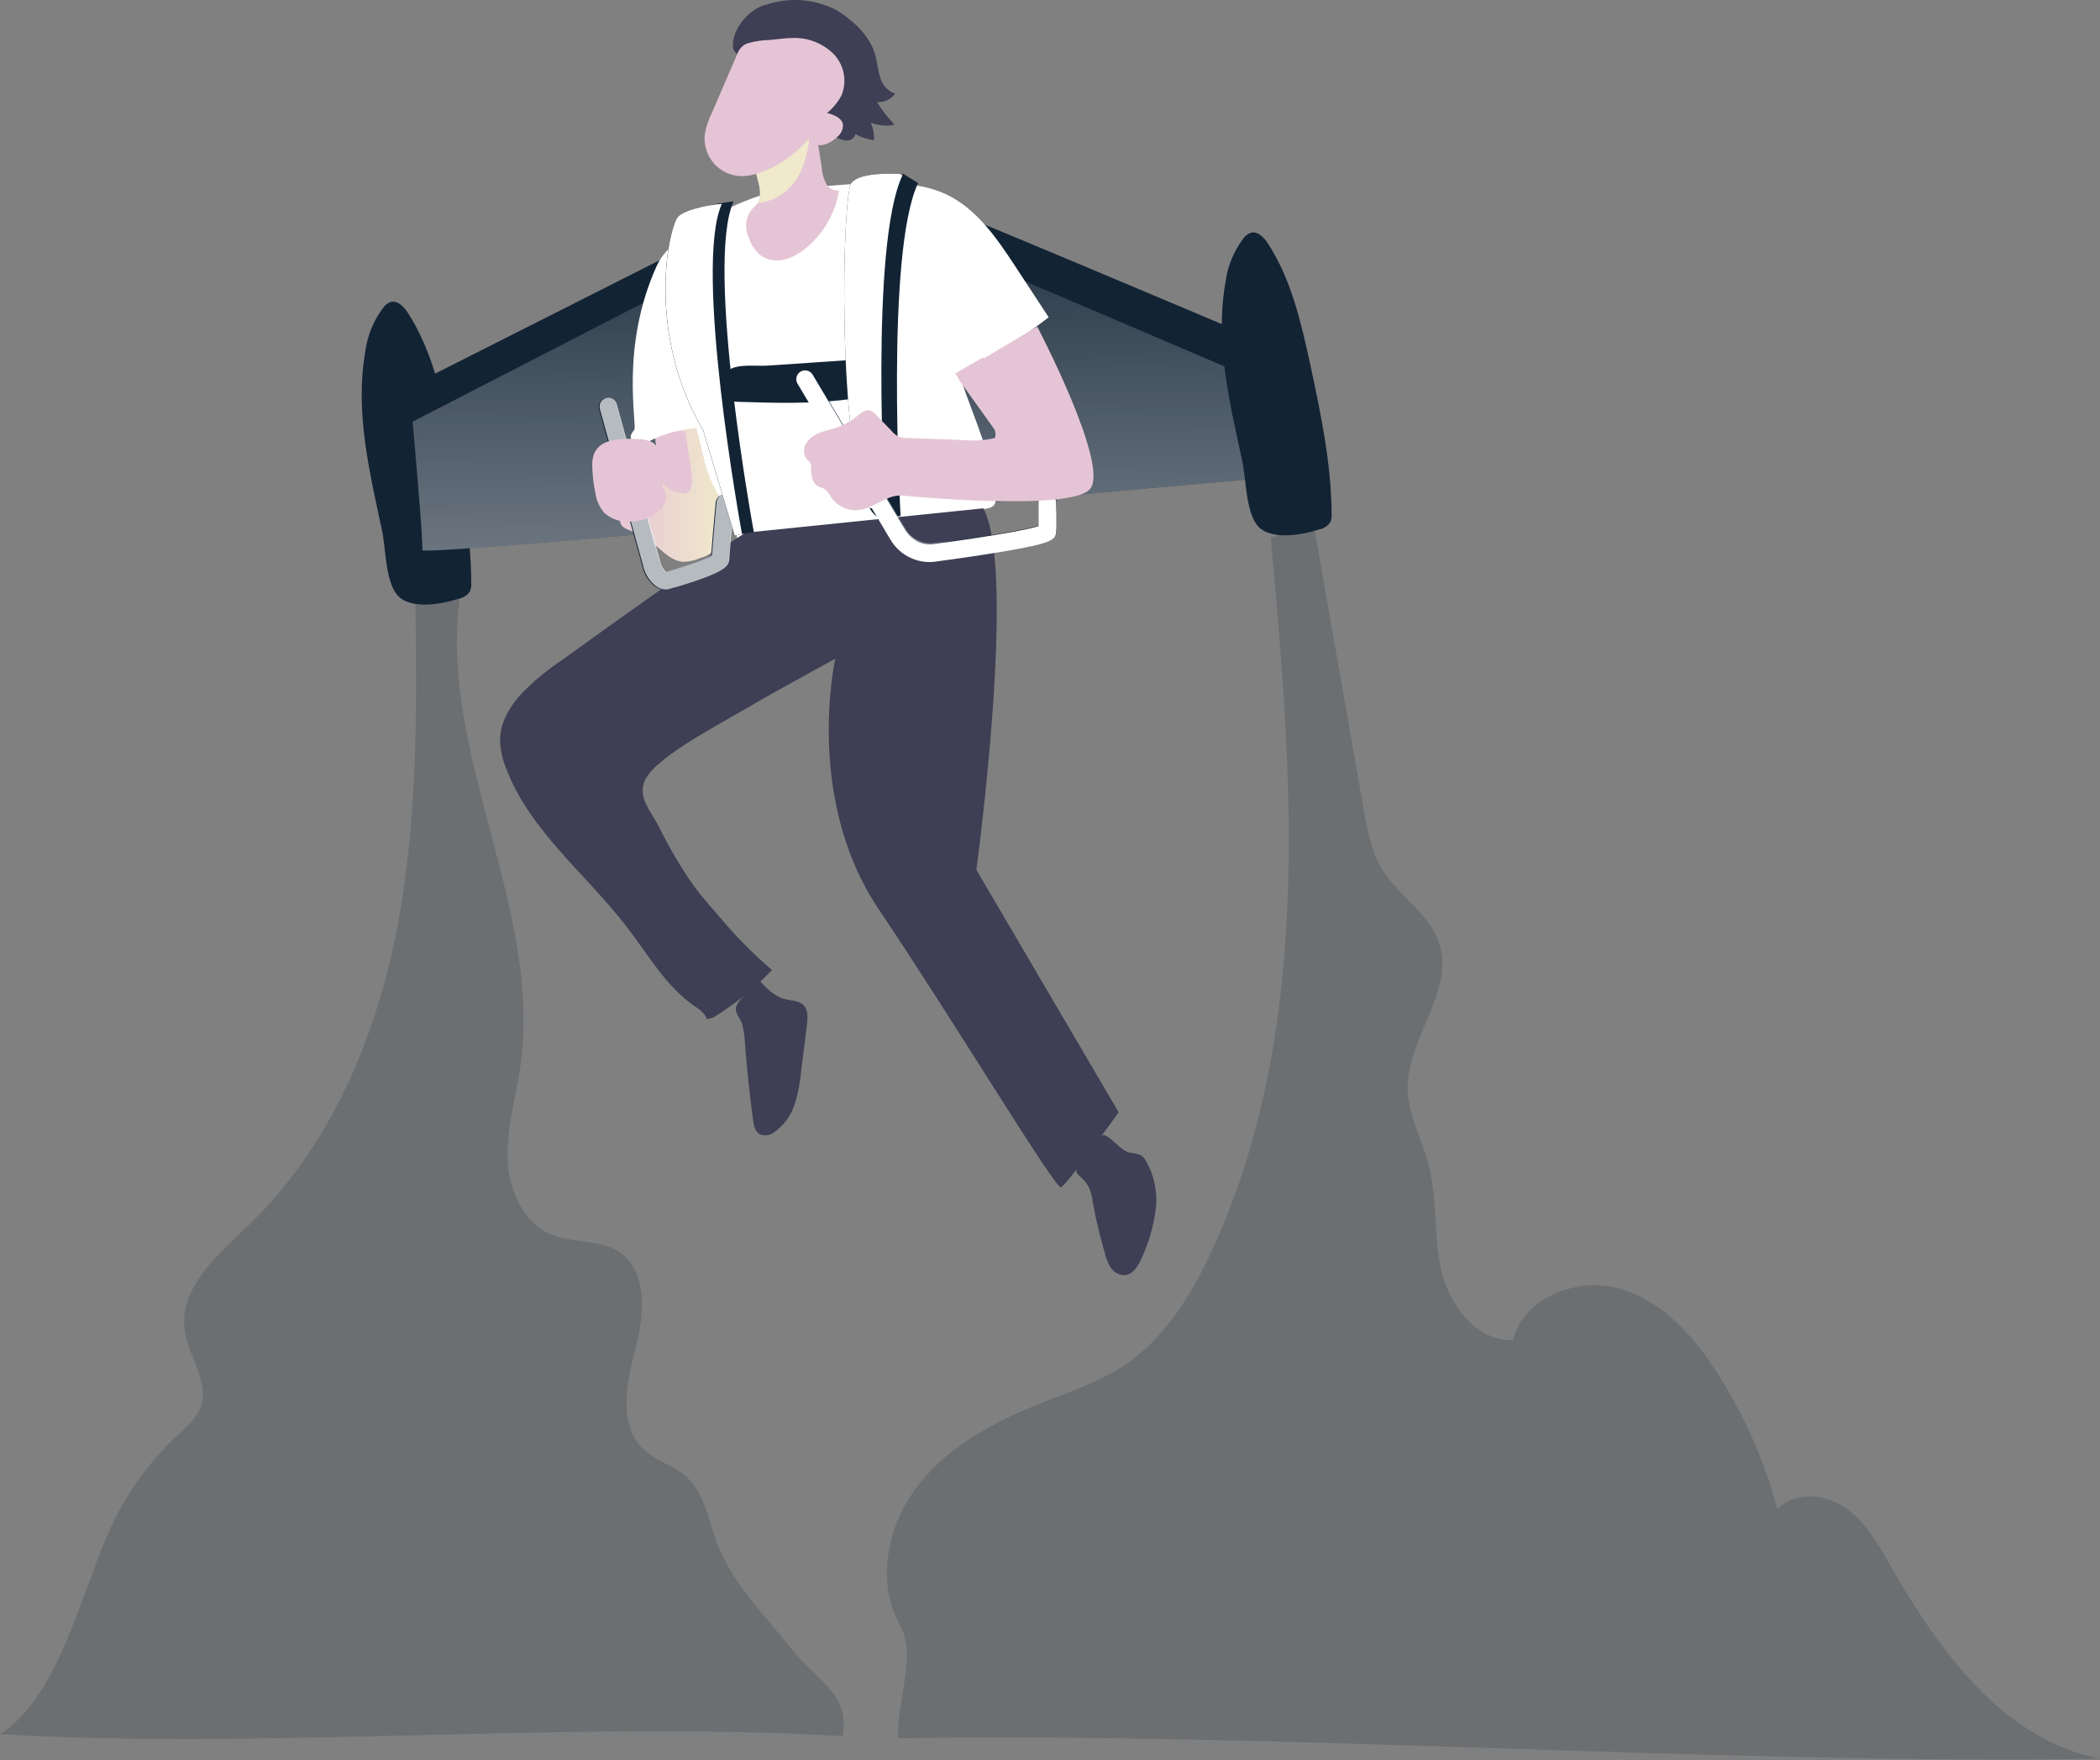 <svg height="300" viewBox="0 0 358 300" width="358" xmlns="http://www.w3.org/2000/svg" xmlns:xlink="http://www.w3.org/1999/xlink"><rect x="0" y="0" width="358" height="300" fill="#808080" stroke="none"/><linearGradient id="a"><stop offset="0" stop-color="#fff" stop-opacity="0"/><stop offset=".99" stop-color="#fff"/></linearGradient><linearGradient id="b" x1="46.024%" x2="59.125%" xlink:href="#a" y1="-34.474%" y2="319.282%"/><linearGradient id="c"><stop offset="0" stop-color="#e5c5d5"/><stop offset=".42" stop-color="#ead4d1"/><stop offset="1" stop-color="#f0e9cb"/></linearGradient><linearGradient id="d" x1=".05%" x2="99.98%" xlink:href="#c" y1="50.004%" y2="50.004%"/><linearGradient id="e" x1="12454%" x2="17565%" xlink:href="#c" y1="4457.606%" y2="5837.627%"/><linearGradient id="f" x1="1640.321%" x2="1666.249%" xlink:href="#a" y1="10961%" y2="12980%"/><linearGradient id="g" x1="14114%" x2="19801%" xlink:href="#a" y1="18872.061%" y2="15825.447%"/><linearGradient id="h" x1="14454%" x2="16199%" xlink:href="#c" y1="8129%" y2="8129%"/><linearGradient id="i" x1="15104%" x2="12776%" xlink:href="#c" y1="4723.988%" y2="7421.309%"/><linearGradient id="j" x1="13677%" x2="16305%" xlink:href="#c" y1="6474%" y2="6474%"/><linearGradient id="k" x1="17412%" x2="15109%" xlink:href="#a" y1="325.617%" y2="516.158%"/><linearGradient id="l" x1="8763.489%" x2="11486.861%" xlink:href="#a" y1="14177%" y2="10722%"/><linearGradient id="m"><stop offset=".02" stop-color="#fff" stop-opacity="0"/><stop offset=".58" stop-color="#fff" stop-opacity=".39"/><stop offset=".68" stop-color="#fff" stop-opacity=".68"/><stop offset="1" stop-color="#fff"/></linearGradient><linearGradient id="n" x1="35.649%" x2="20.071%" xlink:href="#m" y1="54.983%" y2="66.299%"/><linearGradient id="o" x1="11299%" x2="16348%" xlink:href="#a" y1="7040.221%" y2="5929.46%"/><linearGradient id="p" x1="12659%" x2="12128%" xlink:href="#m" y1="6750.684%" y2="6820.134%"/><linearGradient id="q" x1="11570%" x2="12957%" xlink:href="#c" y1="13465%" y2="13465%"/><linearGradient id="r" x1="15543%" x2="20972%" xlink:href="#c" y1="12307%" y2="12307%"/><linearGradient id="s" x1="12918.061%" x2="12449.505%" xlink:href="#c" y1="6552%" y2="7641%"/><linearGradient id="t" x1="15723%" x2="9257%" xlink:href="#a" y1="590.996%" y2="820.385%"/><linearGradient id="u" x1="18591%" x2="20717%" xlink:href="#c" y1="8819.399%" y2="8624.801%"/><g fill="none"><g fill="#122334"><path d="m143.655 295.936c1.281-7.218-4.244-9.218-8.789-14.945s-9.997-11.036-12.615-17.909c-1.5-3.973-2.118-8.591-5.299-11.409-2.145-1.9-5.135-2.636-7.225-4.6-4.39-4.127-2.936-11.273-1.409-17.1 1.527-5.827 2.199-13.327-2.845-16.618-3.345-2.173-7.825-1.4-11.506-2.927-4.862-2.036-7.271-7.718-7.425-12.982-.155-5.264 1.418-10.418 2.163-15.636 3.863-26.818-13.978-53.191-10.316-80-2.309-.136-5.28-.364-7.58-.491.245 19.091.482 38.336-3.154 57.082-3.635 18.745-11.479 37.182-25.248 50.409-5.28 5.064-11.952 10.736-10.906 17.982.618 4.455 4.208 8.727 2.727 12.964-.691 1.955-2.345 3.382-3.863 4.8-4.687 4.34-8.505 9.532-11.252 15.3-5.199 11.073-8.816 29.091-19.086 35.755 46.125 2.655 97.475-2.345 143.627.327z" opacity=".18"/><path d="m62.266 59.991c.344-2.762 1.416-5.382 3.108-7.591.301-.411.714-.727 1.191-.909 1.191-.355 2.272.773 2.954 1.818 3.944 6.082 5.617 13.309 7.162 20.391 1.836 8.473 3.654 17.018 3.654 25.682.045.49-.033.984-.227 1.436-.426.626-1.077 1.062-1.818 1.218-2.845.909-8.398 2.036-10.625-.682-1.972-2.409-1.918-8.045-2.536-10.909-2.127-9.991-4.653-20.245-2.863-30.455z"/><path d="m162.55 36.173c1.1.182 56.031 23.418 56.031 23.418s1.281 22.236 1.1 21.682c-.182-.555-147.872 13.782-147.681 12.5.191-1.282-2.027-27.964-2.027-27.964l48.033-24.255z"/></g><path d="m159.251 41.509c1.1.191 56.995 24.164 56.995 24.164s3.635 16.155 3.435 15.6c-.2-.555-147.872 13.782-147.681 12.5.191-1.282-1.663-21.9-1.663-21.9l48.17-24.8z" fill="url(#b)"/><path d="m111.135 92.464c1.681 1.309 3.208 3.173 5.344 3.3 1.021-.017 2.026-.246 2.954-.673 1.166-.296 2.188-.999 2.881-1.982.224-.488.362-1.011.409-1.545.605-4.693-.087-9.463-1.999-13.791-.673-1.527-.3-5.936-1.818-6.664-1.518-.727-4.544 2.345-6.226 2.591-.17.019-.336.065-.491.136-.545.3-.5 1.082-.391 1.691.69 3.742 1.018 7.541.982 11.345-.1-1.255-1.545-1.982-2.799-1.973-1.963 0-5.026 1.909-4.208 4.291.282.8 1.136 1.009 1.818 1.309 1.261.5 2.452 1.16 3.545 1.964z" fill="url(#d)"/><path d="m116.016 84.045c.332.097.686.097 1.018 0 .7-.245.909-1.118.963-1.818-.005-.958-.096-1.913-.273-2.855l-.854-5.382c-.004-.124-.045-.245-.118-.345-.144-.129-.336-.188-.527-.164-1.558.018-3.099.326-4.544.909l.491 3.936c.013.181.053.358.118.527.085.16.179.314.282.464.636 1 0 2.191.563 3.127.563.936 1.981 1.382 2.881 1.6z" fill="url(#e)"/><path d="m130.731.773c3.381-1.115 7.044-1.018 10.361.273.78.277 1.519.656 2.199 1.127 2.608 1.755 5.008 4.091 5.889 7.1.373 1.264.454 2.609.863 3.864.327 1.302 1.271 2.362 2.527 2.836-.702.983-1.868 1.525-3.072 1.427.875 1.38 1.879 2.674 2.999 3.864-1.354.281-2.762.155-4.044-.364.392.934.581 1.942.554 2.955-1.112-.097-2.191-.432-3.163-.982-.214.707-.901 1.162-1.636 1.082-.711-.097-1.389-.359-1.981-.764l-3.108-1.818c-2.372-1.231-4.547-2.809-6.453-4.682-1.141-1.301-2.115-2.739-2.899-4.282-.736-1.364-4.699-2.773-4.817-4.355-.245-3.245 3.036-6.745 5.78-7.282z" fill="#3e3e54"/><path d="m118.643 72.645 1.318 5.318c.264 1.144.598 2.27 1 3.373 1.3 3.318 3.89 6.127 4.544 9.627.118.591.245 1.291.8 1.527.343.109.711.109 1.054 0 3.272-.727 6.68-.327 9.997-.636 2.493-.314 4.962-.797 7.389-1.445 7.528-1.76 15.173-2.975 22.876-3.636.782-.073 1.718-.236 2.009-.964.097-.293.125-.604.082-.909-.445-6.991-3.635-13.445-5.844-20.091-.186-.341-.203-.75-.047-1.106s.469-.619.847-.713c4.982-2.5 9.707-5.484 14.106-8.909l-5.58-8.509c-3.226-4.927-6.744-10.109-12.115-12.545-3.354-1.509-7.125-1.818-10.797-1.818-3.954 0-7.898.373-11.815.727-2.493.101-4.972.424-7.407.964-6.644 1.818-16.705 7.118-19.086 12.382-6.362 13.973-3.281 27.218-3.854 28.027-.249.262-.444.571-.573.909-.191.745.609 1.445 1.372 1.482.772-.045 1.519-.286 2.172-.7 2.354-1.158 4.916-1.832 7.534-1.982-.036.173-.036-.582.018-.373z" fill="#fff"/><path d="m146.445 61.264c.024 1.783-.07 3.566-.282 5.336-.006.324-.104.639-.282.909-.403.368-.927.575-1.472.582-6.198.791-12.488.591-18.75.4-.271.007-.54-.042-.791-.145-.274-.167-.484-.419-.6-.718-.573-1.218-1.291-3.636.127-4.627s4.744-.564 6.362-.673z" fill="#122334"/><path d="m146.445 61.264c.024 1.783-.07 3.566-.282 5.336-.006.324-.104.639-.282.909-.403.368-.927.575-1.472.582-6.198.791-12.488.591-18.75.4-.271.007-.54-.042-.791-.145-.274-.167-.484-.419-.6-.718-.573-1.218-1.291-3.636.127-4.627s4.744-.564 6.362-.673z" fill="url(#f)"/><path d="m128.504 90.664c0-.427-.663-.345-1.018-.118-10.906 6.945-21.34 14.545-31.81 22.055-2.448 1.647-4.723 3.538-6.789 5.645-1.999 2.191-3.635 4.936-3.635 7.9.037 1.627.376 3.233 1 4.736 4.035 10.8 13.815 18.182 20.804 27.382 3.49 4.545 6.426 9.773 11.134 13.082.909.645 1.954 1.291 2.309 2.355-.109.109 1.063-.282.954-.173 3.729-2.268 7.143-5.019 10.152-8.182-3.291-2.81-6.332-5.9-9.089-9.236-1.491-1.691-2.981-3.382-4.308-5.2-2.243-3.225-4.236-6.617-5.962-10.145-1.318-2.527-3.308-4.545-2.499-7.273 1.154-3.9 11.497-9.245 17.45-12.727 5.762-3.382 15.451-8.6 15.205-8.491 0 0-5.371 23.745 7.407 42.727s30.074 47.7 31.056 47.373c.982-.327 9.834-12.791 9.834-12.791l-24.257-41.318s6.962-51.1 1.182-61.618z" fill="#3e3e54"/><path d="m128.504 90.664c0-.427-.663-.345-1.018-.118-10.906 6.945-21.34 14.545-31.81 22.055-2.448 1.647-4.723 3.538-6.789 5.645-1.999 2.191-3.635 4.936-3.635 7.9.037 1.627.376 3.233 1 4.736 4.035 10.8 13.815 18.182 20.804 27.382 3.49 4.545 6.426 9.773 11.134 13.082.909.645 1.954 1.291 2.309 2.355-.109.109 1.063-.282.954-.173 3.729-2.268 7.143-5.019 10.152-8.182-3.291-2.81-6.332-5.9-9.089-9.236-1.491-1.691-2.981-3.382-4.308-5.2-2.243-3.225-4.236-6.617-5.962-10.145-1.318-2.527-3.308-4.545-2.499-7.273 1.154-3.9 11.497-9.245 17.45-12.727 5.762-3.382 15.451-8.6 15.205-8.491 0 0-5.371 23.745 7.407 42.727s30.074 47.7 31.056 47.373c.982-.327 9.834-12.791 9.834-12.791l-24.257-41.318s6.962-51.1 1.182-61.618z" fill="url(#g)"/><path d="m126.986 177.673c.333 4.436.8 8.861 1.4 13.273.127.909.345 1.973 1.154 2.409.819.317 1.745.179 2.436-.364 1.635-1.136 2.851-2.778 3.463-4.673.596-1.882.98-3.824 1.145-5.791l.982-7.882c.136-1.145.227-2.455-.573-3.282-.8-.827-2.145-.782-3.272-1.082-1.727-.464-3.036-1.818-4.253-3.127-.982 1.136-4.09 3.373-4.026 4.882 0 .809.854 1.755 1.082 2.545.259 1.012.414 2.048.464 3.091z" fill="#3e3e54"/><path d="m185.653 202.418c.342.824.562 1.694.654 2.582.519 2.861 1.189 5.692 2.009 8.482.193.899.534 1.759 1.009 2.545.49.798 1.346 1.299 2.281 1.336 1.527 0 2.481-1.636 3.072-3.036 1.192-2.592 1.983-5.351 2.345-8.182.345-2.83-.222-5.696-1.618-8.182-.23-.433-.568-.8-.982-1.064-.568-.209-1.161-.343-1.763-.4-1.618-.4-2.599-2.045-4.044-2.864-.138-.098-.303-.152-.473-.155-.266.045-.504.192-.663.409-1.297 1.399-2.453 2.921-3.454 4.545-.663 1.082-.854 1.227.082 2.082.63.531 1.154 1.175 1.545 1.9z" fill="#3e3e54"/><path d="m208.902 48.191c.346-2.759 1.415-5.378 3.099-7.591.304-.412.721-.728 1.2-.909 1.191-.364 2.272.773 2.954 1.818 3.944 6.073 5.617 13.309 7.162 20.391 1.818 8.464 3.635 17.018 3.69 25.682.041.487-.037.977-.227 1.427-.422.629-1.075 1.067-1.818 1.218-2.845.909-8.407 2.036-10.625-.673-1.972-2.418-1.918-8.045-2.545-10.909-2.163-9.991-4.69-20.245-2.89-30.455z" fill="#122334"/><path d="m358.164 299.791c-16.523-3.055-27.602-18.373-35.918-32.973-2.081-3.636-4.226-7.464-7.689-9.836-3.463-2.373-8.68-2.782-11.552.282-2.177-8.147-5.588-15.913-10.116-23.027-4.054-6.364-9.416-12.445-16.659-14.545-7.244-2.1-16.45 1.373-18.277 8.682-6.198.364-10.906-5.864-12.251-11.918-1.345-6.055-.627-12.464-2.281-18.445-1.1-4.009-3.254-7.791-3.445-11.936-.391-8.836 8.18-17.118 5.326-25.455-1.7-5-6.926-7.9-9.679-12.4-1.818-3.009-2.49-6.582-3.108-10.064l-8.752-49.773c-2.127.5-5.017 2.782-7.144 3.282 3.763 40.791 7.189 83.755-9.798 121.027-3.508 7.691-8.071 15.264-15.096 20-4.372 2.927-9.452 4.545-14.342 6.527-7.871 3.118-15.651 7.273-20.858 13.945-5.208 6.673-7.271 16.364-3.136 23.755 2.99 5.355-.627 13.273-.273 19.391 65.102-1.1 139.946 4.5 205.048 3.482z" fill="#122334" opacity=".18"/><path d="m143.046 32.482c-.639 3.845-2.647 7.329-5.653 9.809-1.07.941-2.347 1.616-3.726 1.973-1.39.349-2.862.077-4.035-.745-.965-.84-1.671-1.937-2.036-3.164-.082-.227-.164-.464-.236-.691-.479-1.655.062-3.437 1.381-4.545.178-.161.334-.344.464-.545.079-.14.14-.29.182-.445.563-2-.409-3.536-.6-5.273.001-.939.405-1.833 1.109-2.455 1.613-1.925 3.776-3.311 6.198-3.973.317-.086.645-.123.972-.109 1.981.091 2.345 1.818 2.563 3.255.164 1.073.327 2.136.482 3.209.077.881.324 1.74.727 2.527.439.794 1.305 1.254 2.209 1.173z" fill="url(#h)"/><path d="m138.056 22.845c-.161 2.162-.671 4.283-1.509 6.282-2.481 5.382-7.325 5.455-7.325 5.455.079-.14.14-.29.182-.445.563-2-.409-3.536-.6-5.273z" fill="url(#i)"/><path d="m121.324 19.318c-.572 1.147-.97 2.372-1.182 3.636-.175 1.795.401 3.582 1.591 4.936 1.205 1.345 2.921 2.12 4.726 2.136 1.18-.025 2.344-.269 3.435-.718 3.06-1.158 5.777-3.072 7.898-5.564.572.768 1.532 1.143 2.472.964.919-.199 1.76-.664 2.418-1.336.639-.484 1.021-1.235 1.036-2.036-.118-1.209-1.527-1.773-2.727-2.082 1.005-.817 1.839-1.824 2.454-2.964.995-2.395.49-5.151-1.291-7.036-1.806-1.823-4.278-2.828-6.844-2.782-1.391 0-2.772.227-4.163.345-1.23.028-2.451.211-3.635.545-1.536.545-1.745 1.682-2.354 3.091z" fill="url(#j)"/><path d="m153.534 87.973h-4.19c-.445-.386-.817-.847-1.1-1.364-5.571-9.636-4.753-53.509-3.081-55.455 1.481-1.764 6.735-1.591 8.362-1.491h.491l2.499 1.536c-5.635 11.927-2.981 56.773-2.981 56.773z" fill="#122334"/><path d="m150.88 86.609h-2.636c-5.571-9.636-4.753-53.509-3.081-55.455 1.481-1.764 6.735-1.591 8.362-1.491l.327.2c-5.635 11.891-2.972 56.745-2.972 56.745z" fill="url(#k)"/><path d="m158.496 95.682c-2.742-.005-5.279-1.452-6.68-3.809l-15.869-26.645c-.377-.706-.133-1.584.554-1.994s1.575-.209 2.018.458l15.914 26.664c.976 1.654 2.852 2.558 4.753 2.291 10.843-1.464 16.25-2.518 17.923-3.064 0-1.236 0-3.145 0-3.909-.019-.536.248-1.041.703-1.326.454-.285 1.026-.306 1.5-.055s.778.736.797 1.272c0 .373.118 3.636 0 5.018s-.836 1.909-8.362 3.218c-3.981.691-8.789 1.373-12.115 1.818-.377.048-.756.069-1.136.064z" fill="#122334"/><path d="m113.408 100.555c-.51-.003-1.011-.138-1.454-.391-1.297-.88-2.19-2.241-2.481-3.782l-7.362-26.636c-.221-.801.249-1.629 1.05-1.85.801-.221 1.629.249 1.85 1.05l7.353 26.636c.382 1.382.909 1.882 1.063 1.964 4.853-1.418 7.071-2.373 7.798-2.809.155-2.2.754-8.764.782-9.091.049-.534.379-1.002.866-1.227.487-.225 1.057-.173 1.495.136.438.309.678.829.629 1.363-.254 2.818-.754 8.418-.8 9.436-.055 1.236-1.091 2.018-4.272 3.218-1.881.7-4.135 1.391-5.699 1.818-.263.095-.539.15-.818.164z" fill="#122334"/><path d="m158.496 95.809c-2.741.002-5.281-1.442-6.68-3.8l-15.878-26.645c-.394-.705-.159-1.596.531-2.015s1.589-.215 2.032.46l15.878 26.645c.98 1.645 2.847 2.546 4.744 2.291 10.852-1.464 16.26-2.518 17.932-3.064 0-1.236 0-3.145 0-3.918-.028-.828.621-1.522 1.45-1.55.828-.028 1.522.622 1.55 1.45 0 .373.127 3.636 0 5.018-.127 1.382-.836 1.909-8.362 3.218-3.99.691-8.789 1.373-12.115 1.818-.358.059-.719.089-1.082.091z" fill="url(#l)"/><path d="m158.496 95.564c-2.74-.001-5.278-1.445-6.68-3.8l-15.869-26.645c-.306-.461-.334-1.052-.072-1.54.262-.487.77-.791 1.323-.79.553.001 1.061.306 1.321.794l15.878 26.636c.979 1.652 2.851 2.558 4.753 2.3 10.843-1.473 16.25-2.527 17.923-3.073 0-1.236 0-3.136 0-3.909-.026-.815.604-1.501 1.418-1.545.828-.021 1.52.627 1.554 1.455 0 .364.118 3.636 0 5.018-.118 1.382-.836 1.9-8.362 3.209-3.981.691-8.789 1.373-12.115 1.818-.356.048-.714.072-1.072.073z" fill="url(#n)"/><path d="m113.38 100.555c-.51-.002-1.012-.136-1.454-.391-1.297-.882-2.192-2.242-2.49-3.782l-7.353-26.636c-.153-.52-.015-1.082.363-1.471s.936-.543 1.46-.404.932.55 1.067 1.075l7.362 26.636c.12.755.492 1.447 1.054 1.964 4.862-1.418 7.08-2.373 7.807-2.809.155-2.2.754-8.764.782-9.091.075-.826.806-1.434 1.631-1.359.826.075 1.434.806 1.359 1.632-.254 2.818-.763 8.418-.8 9.436-.055 1.236-1.091 2.018-4.281 3.218-1.872.7-4.126 1.391-5.689 1.818-.263.095-.539.15-.818.164z" fill="url(#o)"/><path d="m11.761 33.227c-.51-.003-1.011-.138-1.454-.391-1.295-.884-2.19-2.243-2.49-3.782l-7.353-26.645c-.205-.792.263-1.603 1.052-1.821.789-.218 1.606.236 1.838 1.021l7.362 26.645c.124.754.494 1.444 1.054 1.964 4.862-1.427 7.08-2.373 7.807-2.818.155-2.2.754-8.764.782-9.091.049-.534.379-1.002.866-1.227.487-.225 1.057-.173 1.495.136.438.309.678.829.629 1.363-.254 2.818-.763 8.418-.8 9.436-.055 1.236-1.091 2.018-4.272 3.209-1.881.709-4.135 1.4-5.699 1.818-.262.101-.538.162-.818.182z" fill="url(#p)" opacity=".69" transform="translate(101.792 67.273)"/><path d="m108.882 74.845c.708.005 1.409.147 2.063.418.659.28 1.149.852 1.327 1.545.127.645-.109 1.336.118 1.955.227.618.654.909.818 1.4.309.909-.491 1.964-.227 2.918.118.427.436.782.545 1.218.084.414.033.844-.145 1.227-.909 2.364-3.763 3.455-6.307 3.382-1.49.04-2.94-.49-4.054-1.482-.822-.965-1.352-2.144-1.527-3.4-.339-1.581-.516-3.192-.527-4.809-.036-4.455 4.308-4.545 7.916-4.373z" fill="url(#q)"/><path d="m176.819 55.664s12.524 23.891 8.961 27.745c-3.563 3.855-32.074 1.055-32.074 1.055-2.59-.127-4.626 2.118-7.189 2.473-1.901.242-3.777-.605-4.853-2.191-.272-.565-.674-1.057-1.172-1.436-.273-.155-.6-.209-.909-.345-1.163-.545-1.363-2.109-1.327-3.4.038-.247-.007-.499-.127-.718-.1-.122-.22-.226-.354-.309-.759-.728-.941-1.872-.445-2.8.52-.896 1.341-1.579 2.318-1.927.909-.391 1.954-.591 2.917-.909 1.285-.441 2.482-1.106 3.535-1.964.691-.564 1.536-1.255 2.372-.909.305.143.574.351.791.609l2.727 2.8c.637.851 1.667 1.314 2.727 1.227l9.552.345c2.074.203 4.168.011 6.171-.564l-6.762-9.418c-.245-.345-.5-.773-.327-1.164.124-.209.308-.377.527-.482 4.372-2.664 8.625-5.1 12.942-7.718z" fill="url(#r)"/><path d="m140.91 20.573c.258-.071.533-.035.763.1.336.125.609.376.763.7.092.505-.079 1.022-.454 1.373-.41.591-1.05.98-1.763 1.073-.6.011-1.143-.351-1.363-.909-.193-.574.093-1.199.654-1.427.264-.073.491 0 .736-.2.245-.2.354-.582.663-.709z" fill="url(#s)"/><path d="m128.504 90.664-2.027.373-1.254.227-5.353-17.909c-9.825-16.709-5.88-34.545-4.326-36.364.636-.755 2.399-1.336 4.235-1.755 1.742-.4 3.505-.703 5.28-.909-4.917 10.836 3.445 56.336 3.445 56.336z" fill="#122334"/><path d="m126.495 91.036-1.254.227-5.353-17.909c-9.825-16.709-5.88-34.545-4.326-36.364.636-.755 2.399-1.336 4.235-1.755 1.836-.418 3.263-.473 3.263-.473-4.862 10.645 3.199 54.991 3.435 56.273z" fill="url(#t)"/><path d="m167.585 60.918s8.534 11.273 7.089 12.727c-1.445 1.455-5.153 1.282-5.153 1.282.331-.713.237-1.552-.245-2.173-.809-1.209-6.444-9.091-6.444-9.091z" fill="url(#u)"/></g></svg>